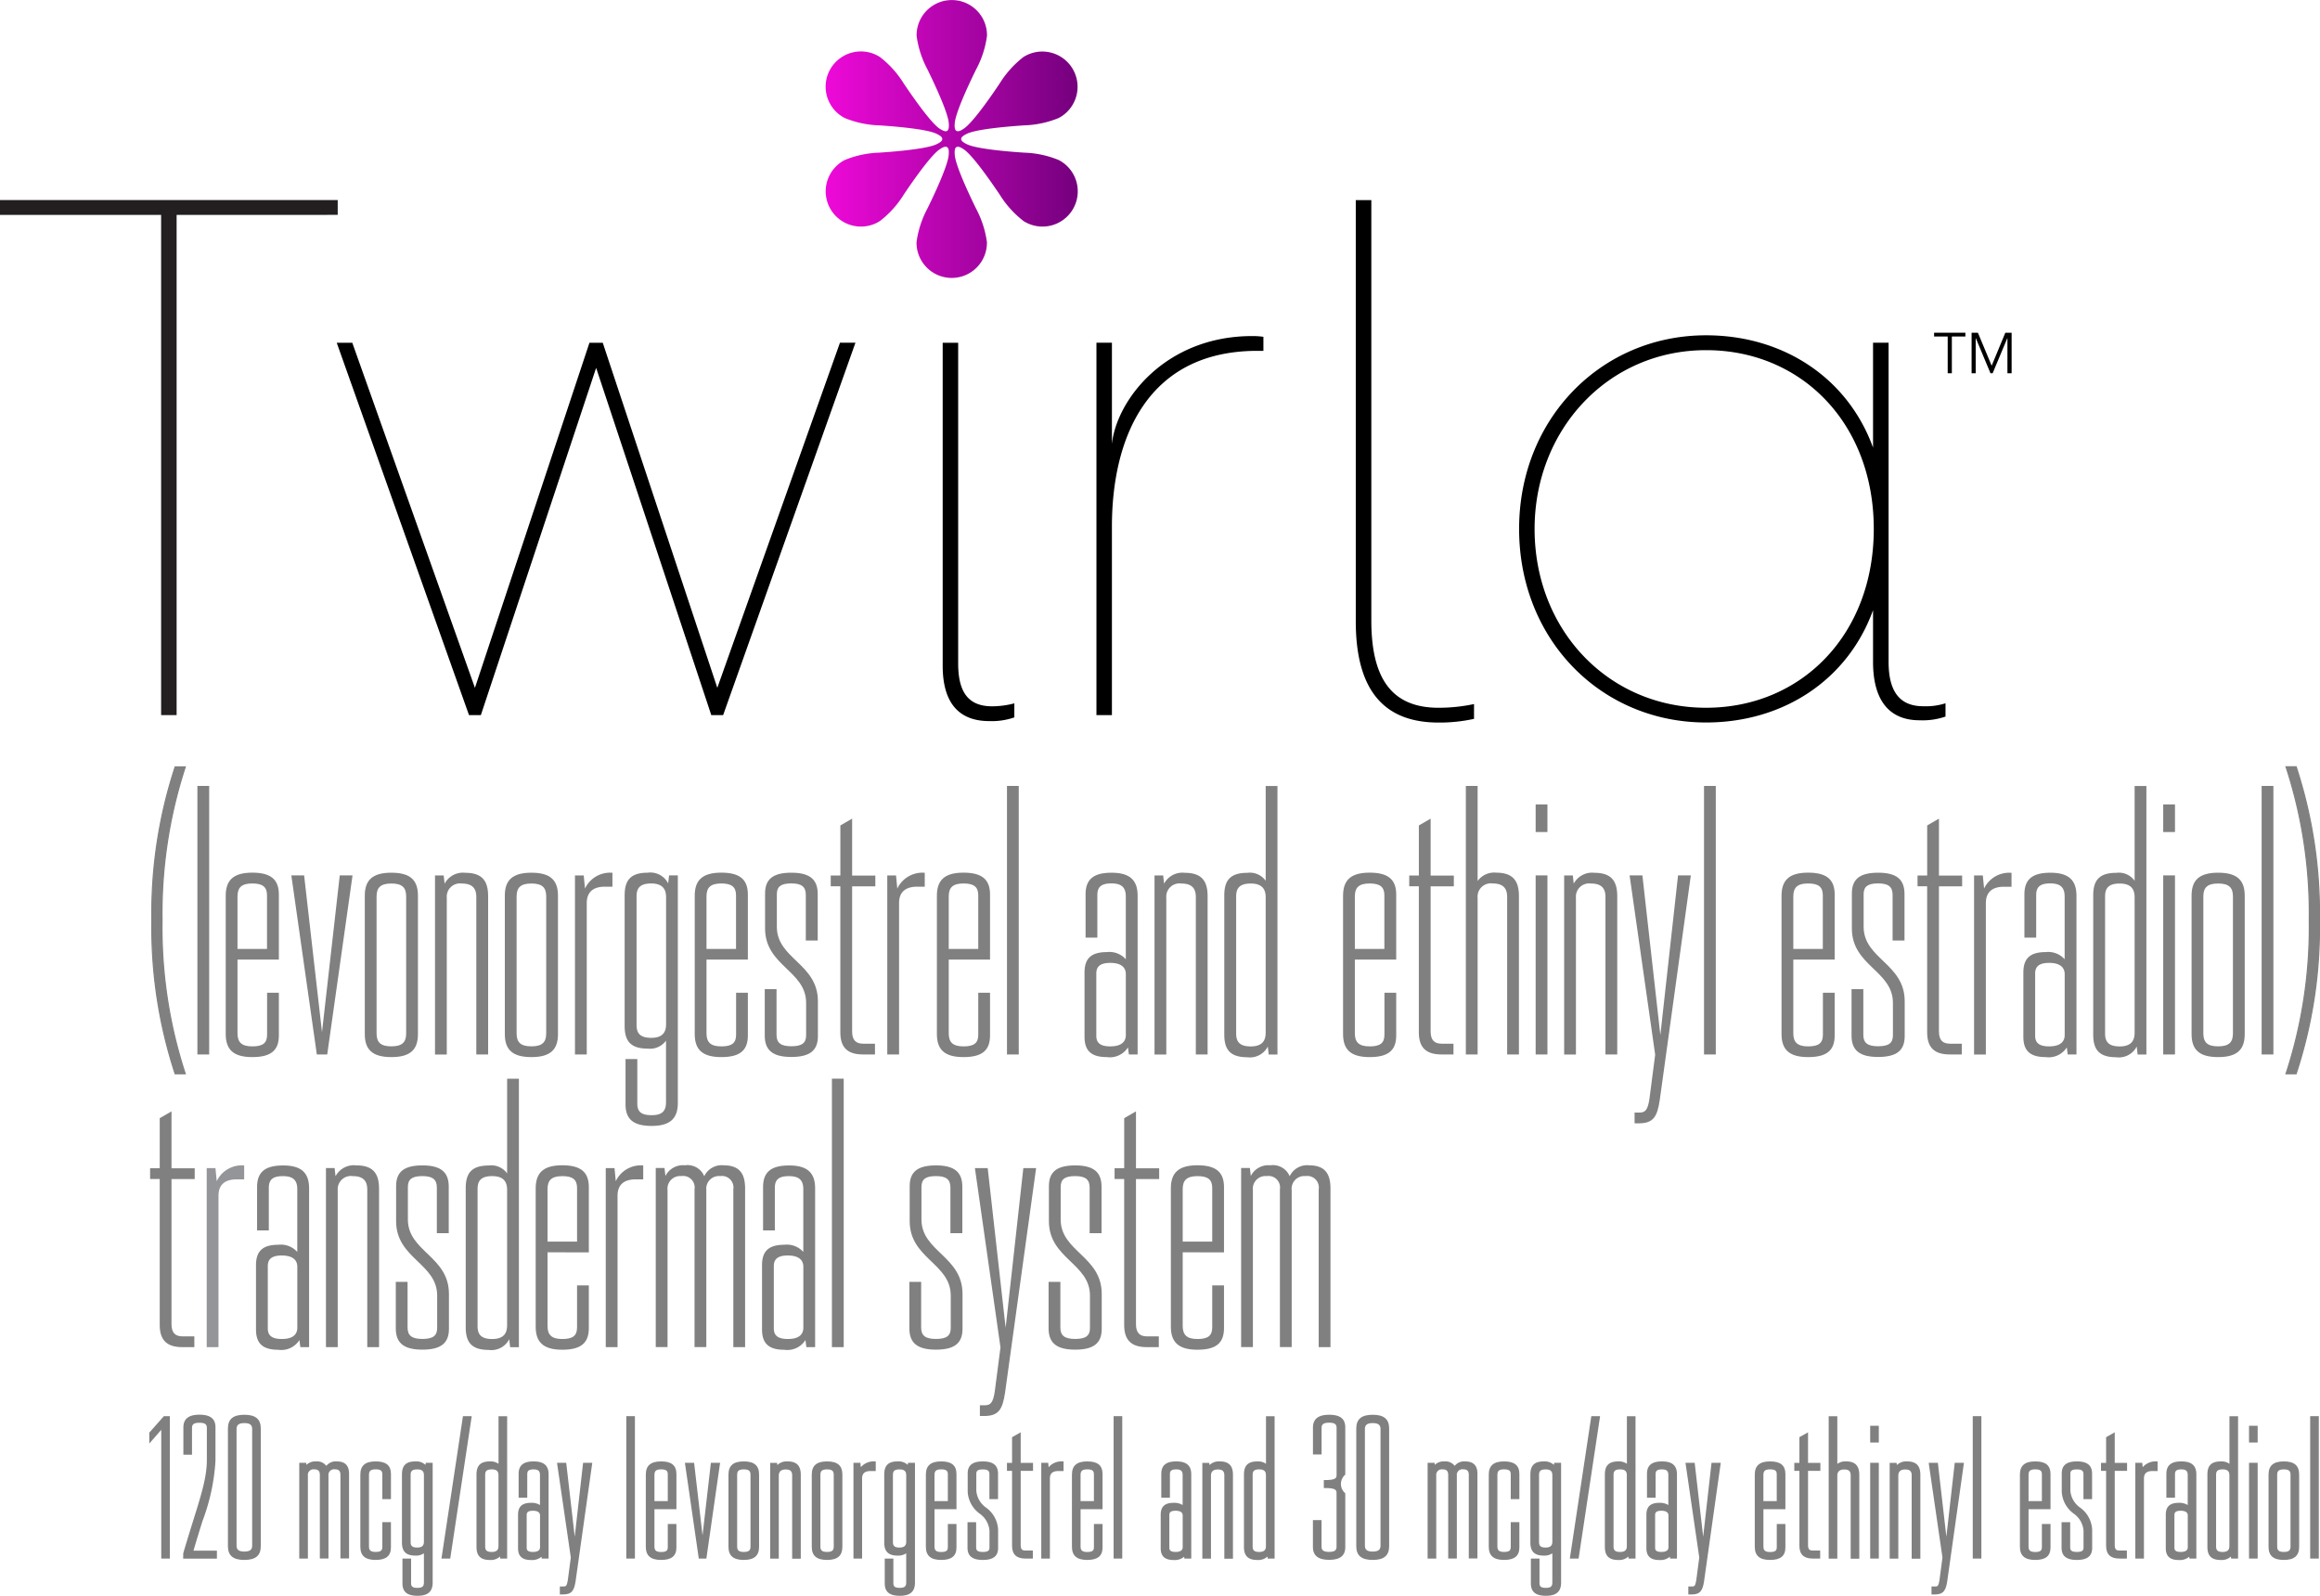 <svg xmlns="http://www.w3.org/2000/svg" xmlns:xlink="http://www.w3.org/1999/xlink" width="250.055" height="172.019" viewBox="0 0 250.055 172.019">
  <defs>
    <linearGradient id="linear-gradient" x1="0.004" y1="0.5" x2="1.003" y2="0.5" gradientUnits="objectBoundingBox">
      <stop offset="0" stop-color="#ee09d8"/>
      <stop offset="0.99" stop-color="#75007e"/>
    </linearGradient>
  </defs>
  <g id="Group_3157" data-name="Group 3157" transform="translate(-917 -305.511)">
    <g id="Group_1603" data-name="Group 1603" transform="translate(933.307 388.12)">
      <path id="Path_15269" data-name="Path 15269" d="M24.13,138.428a50.551,50.551,0,0,1,2.5-16.538H27.72a50.551,50.551,0,0,0-2.5,16.538,50.435,50.435,0,0,0,2.5,16.538H26.634A50.376,50.376,0,0,1,24.13,138.428Z" transform="translate(-24.062 -121.836)" fill="gray"/>
      <path id="Path_15270" data-name="Path 15270" d="M27.776,155.009H26.555l-.014-.041a50.636,50.636,0,0,1-2.511-16.559,50.628,50.628,0,0,1,2.511-16.559l.014-.041h1.222l-.027.088a50.749,50.749,0,0,0-2.5,16.518,50.575,50.575,0,0,0,2.5,16.518Zm-1.127-.129h.95A50.79,50.79,0,0,1,25.123,138.4,50.965,50.965,0,0,1,27.6,121.925h-.95A50.683,50.683,0,0,0,24.159,138.4,50.537,50.537,0,0,0,26.65,154.88Z" transform="translate(-24.03 -121.81)" fill="gray"/>
    </g>
    <path id="Path_15271" data-name="Path 15271" d="M32.619,124.92v28.944H31.35V124.92Z" transform="translate(906.926 265.311)" fill="gray"/>
    <path id="Path_15272" data-name="Path 15272" d="M37.119,148.075V156c0,.937.4,1.418,1.595,1.418,1.127,0,1.595-.346,1.595-1.255v-4.526h1.269v4.608c0,1.615-.862,2.328-2.864,2.328-2.07,0-2.864-.835-2.864-2.491v-14.9c0-1.649.794-2.491,2.864-2.491,2,0,2.864.74,2.864,2.355v7.017H37.119Zm0-6.807v5.646H40.3V141.14c0-.909-.461-1.283-1.595-1.283C37.513,139.857,37.119,140.332,37.119,141.269Z" transform="translate(905.479 260.886)" fill="gray"/>
    <path id="Path_15273" data-name="Path 15273" d="M52.866,139.13l-2.728,19.3h-1.12l-2.748-19.3h1.378l1.927,16.9,1.914-16.9Z" transform="translate(902.131 260.744)" fill="gray"/>
    <path id="Path_15274" data-name="Path 15274" d="M63.668,141.177V156.1c0,1.649-.794,2.477-2.864,2.477s-2.864-.828-2.864-2.477V141.177c0-1.649.794-2.477,2.864-2.477S63.668,139.528,63.668,141.177Zm-1.269.088c0-.937-.4-1.4-1.595-1.4s-1.595.468-1.595,1.4v14.753c0,.937.4,1.4,1.595,1.4s1.595-.468,1.595-1.4Z" transform="translate(898.379 260.882)" fill="gray"/>
    <path id="Path_15275" data-name="Path 15275" d="M69.08,139h.943l.1.889a2.226,2.226,0,0,1,2.239-1.174c1.812,0,2.45.882,2.45,2.518V158.3H73.539V141.323c0-.875-.373-1.452-1.554-1.452a1.428,1.428,0,0,0-1.629,1.534v16.9H69.087V139Z" transform="translate(894.799 260.879)" fill="gray"/>
    <path id="Path_15276" data-name="Path 15276" d="M85.908,141.177V156.1c0,1.649-.794,2.477-2.864,2.477s-2.864-.828-2.864-2.477V141.177c0-1.649.794-2.477,2.864-2.477S85.908,139.528,85.908,141.177Zm-1.269.088c0-.937-.4-1.4-1.595-1.4s-1.595.468-1.595,1.4v14.753c0,.937.4,1.4,1.595,1.4s1.595-.468,1.595-1.4Z" transform="translate(891.232 260.882)" fill="gray"/>
    <path id="Path_15277" data-name="Path 15277" d="M95.358,138.71v1.5h-.814c-1.344,0-1.954.658-1.954,1.764V158.3H91.32V139h.943l.136,1.412A2.99,2.99,0,0,1,95.358,138.71Z" transform="translate(887.652 260.879)" fill="gray"/>
    <path id="Path_15278" data-name="Path 15278" d="M99.305,163.674v-4.886h1.269v4.8c0,.909.461,1.249,1.547,1.249,1.154,0,1.547-.468,1.547-1.412V156.8a2.132,2.132,0,0,1-1.982.862c-1.948,0-2.477-.937-2.477-2.457V141.157c0-1.52.523-2.457,2.477-2.457a2.146,2.146,0,0,1,2.212,1.154l.1-.862h.943v24.519c0,1.649-.794,2.484-2.823,2.484C100.174,165.994,99.305,165.289,99.305,163.674Zm4.37-8.639V141.34c0-.8-.319-1.479-1.608-1.479-1.31,0-1.574.611-1.574,1.4V155.1c0,.787.265,1.4,1.574,1.4C103.356,156.507,103.675,155.829,103.675,155.035Z" transform="translate(885.117 260.882)" fill="gray"/>
    <path id="Path_15279" data-name="Path 15279" d="M111.609,148.075V156c0,.937.4,1.418,1.595,1.418,1.127,0,1.595-.346,1.595-1.255v-4.526h1.269v4.608c0,1.615-.862,2.328-2.864,2.328-2.07,0-2.864-.835-2.864-2.491v-14.9c0-1.649.794-2.491,2.864-2.491,2,0,2.864.74,2.864,2.355v7.017h-4.459Zm0-6.807v5.646h3.183V141.14c0-.909-.461-1.283-1.595-1.283C112,139.857,111.609,140.332,111.609,141.269Z" transform="translate(881.539 260.886)" fill="gray"/>
    <path id="Path_15280" data-name="Path 15280" d="M125.885,146.009v-4.927c0-.869-.461-1.228-1.561-1.228s-1.561.326-1.561,1.174v3.5c0,3.468,4.425,3.963,4.425,8.028v3.76c0,1.547-.862,2.246-2.864,2.246s-2.864-.719-2.864-2.294v-5.015h1.269v4.927c0,.869.468,1.228,1.595,1.228s1.595-.339,1.595-1.174v-3.5c0-3.475-4.425-3.977-4.425-8.028v-3.76c0-1.561.862-2.246,2.837-2.246s2.837.719,2.837,2.294v5.015Z" transform="translate(877.967 260.882)" fill="gray"/>
    <path id="Path_15281" data-name="Path 15281" d="M134.247,153.041c0,.95.4,1.33,1.2,1.33h1.262v1.16h-1.283c-1.676,0-2.45-.74-2.45-2.4V137.405H131.94v-1.16h1.038v-5.4l1.269-.733v6.135h2.5v1.16h-2.5Z" transform="translate(874.598 263.643)" fill="gray"/>
    <path id="Path_15282" data-name="Path 15282" d="M144.958,138.71v1.5h-.814c-1.344,0-1.954.658-1.954,1.764V158.3H140.92V139h.943l.136,1.412A3,3,0,0,1,144.958,138.71Z" transform="translate(871.713 260.879)" fill="gray"/>
    <path id="Path_15283" data-name="Path 15283" d="M150.076,148.075V156c0,.937.4,1.418,1.588,1.418,1.127,0,1.595-.346,1.595-1.255v-4.526h1.269v4.608c0,1.615-.862,2.328-2.864,2.328-2.07,0-2.864-.835-2.864-2.491v-14.9c0-1.649.794-2.491,2.864-2.491,2,0,2.864.74,2.864,2.355v7.017h-4.452Zm0-6.807v5.646h3.183V141.14c0-.909-.461-1.283-1.595-1.283C150.469,139.857,150.076,140.332,150.076,141.269Z" transform="translate(869.18 260.886)" fill="gray"/>
    <path id="Path_15284" data-name="Path 15284" d="M161.2,124.92v28.944H159.93V124.92Z" transform="translate(865.604 265.311)" fill="gray"/>
    <path id="Path_15285" data-name="Path 15285" d="M177.971,141.191v17.1h-.943l-.1-.76a2.31,2.31,0,0,1-2.28,1.045c-1.826,0-2.4-.821-2.4-2.212V149.47c0-1.391.577-2.212,2.4-2.212a2.37,2.37,0,0,1,2.049.774v-6.759c0-.937-.4-1.418-1.547-1.418-1.059,0-1.52.346-1.52,1.255V145.7h-1.269v-4.669c0-1.615.862-2.328,2.789-2.328C177.177,138.7,177.971,139.542,177.971,141.191ZM176.7,156.2v-6.556c0-.672-.421-1.222-1.683-1.222-1.2,0-1.5.5-1.5,1.154v6.691c0,.665.3,1.154,1.5,1.154C176.274,157.423,176.7,156.874,176.7,156.2Z" transform="translate(861.645 260.882)" fill="gray"/>
    <path id="Path_15286" data-name="Path 15286" d="M183.35,139h.943l.1.889a2.226,2.226,0,0,1,2.239-1.174c1.812,0,2.45.882,2.45,2.518V158.3h-1.269V141.323c0-.875-.373-1.452-1.554-1.452a1.428,1.428,0,0,0-1.629,1.534v16.9h-1.269V139Z" transform="translate(858.076 260.879)" fill="gray"/>
    <path id="Path_15287" data-name="Path 15287" d="M198.909,135.143V124.93h1.269v28.944h-.943l-.1-.862a2.155,2.155,0,0,1-2.212,1.154c-1.948,0-2.477-.937-2.477-2.457V136.745c0-1.52.523-2.457,2.477-2.457A2.1,2.1,0,0,1,198.909,135.143ZM197.3,153c1.289,0,1.608-.679,1.608-1.479v-14.6c0-.8-.319-1.479-1.608-1.479-1.31,0-1.574.611-1.574,1.4v14.76C195.726,152.381,195.99,153,197.3,153Z" transform="translate(854.51 265.308)" fill="gray"/>
    <path id="Path_15288" data-name="Path 15288" d="M214.579,148.075V156c0,.937.4,1.418,1.595,1.418,1.127,0,1.595-.346,1.595-1.255v-4.526h1.269v4.608c0,1.615-.862,2.328-2.864,2.328-2.07,0-2.864-.835-2.864-2.491v-14.9c0-1.649.794-2.491,2.864-2.491,2,0,2.864.74,2.864,2.355v7.017h-4.459Zm0-6.807v5.646h3.183V141.14c0-.909-.461-1.283-1.595-1.283C214.973,139.857,214.579,140.332,214.579,141.269Z" transform="translate(848.449 260.886)" fill="gray"/>
    <path id="Path_15289" data-name="Path 15289" d="M226.127,153.041c0,.95.4,1.33,1.2,1.33h1.262v1.16h-1.283c-1.676,0-2.45-.74-2.45-2.4V137.405H223.82v-1.16h1.038v-5.4l1.269-.733v6.135h2.5v1.16h-2.5Z" transform="translate(845.07 263.643)" fill="gray"/>
    <path id="Path_15290" data-name="Path 15290" d="M238.531,136.789v17.074h-1.269V136.884c0-.875-.373-1.452-1.554-1.452a1.428,1.428,0,0,0-1.629,1.534v16.9H232.81V124.92h1.269v10.247a2.2,2.2,0,0,1,2.009-.9C237.893,134.271,238.531,135.154,238.531,136.789Z" transform="translate(842.182 265.311)" fill="gray"/>
    <path id="Path_15291" data-name="Path 15291" d="M243.9,127.86h1.269v2.972H243.9Zm0,7.648h1.269v19.3H243.9Z" transform="translate(838.617 264.366)" fill="gray"/>
    <path id="Path_15292" data-name="Path 15292" d="M248.41,139h.943l.1.889a2.226,2.226,0,0,1,2.239-1.174c1.812,0,2.45.882,2.45,2.518V158.3h-1.269V141.323c0-.875-.373-1.452-1.554-1.452a1.428,1.428,0,0,0-1.629,1.534v16.9h-1.269V139Z" transform="translate(837.168 260.879)" fill="gray"/>
    <path id="Path_15293" data-name="Path 15293" d="M259.356,164.694h.55c.618,0,.875-.312,1.052-1.473l.618-4.764L258.82,139.13H260.2l1.934,17.21,1.907-17.21h1.378l-3.346,24.193c-.278,1.873-.719,2.531-2.287,2.531h-.428Z" transform="translate(833.822 260.744)" fill="gray"/>
    <path id="Path_15294" data-name="Path 15294" d="M271.909,124.92v28.944H270.64V124.92Z" transform="translate(830.023 265.311)" fill="gray"/>
    <path id="Path_15295" data-name="Path 15295" d="M284.219,148.075V156c0,.937.4,1.418,1.595,1.418,1.127,0,1.595-.346,1.595-1.255v-4.526h1.269v4.608c0,1.615-.862,2.328-2.864,2.328-2.07,0-2.864-.835-2.864-2.491v-14.9c0-1.649.794-2.491,2.864-2.491,2,0,2.864.74,2.864,2.355v7.017h-4.459Zm0-6.807v5.646H287.4V141.14c0-.909-.461-1.283-1.595-1.283C284.613,139.857,284.219,140.332,284.219,141.269Z" transform="translate(826.068 260.886)" fill="gray"/>
    <path id="Path_15296" data-name="Path 15296" d="M298.495,146.009v-4.927c0-.869-.461-1.228-1.561-1.228s-1.561.326-1.561,1.174v3.5c0,3.468,4.425,3.963,4.425,8.028v3.76c0,1.547-.862,2.246-2.864,2.246s-2.864-.719-2.864-2.294v-5.015h1.269v4.927c0,.869.461,1.228,1.595,1.228s1.595-.339,1.595-1.174v-3.5c0-3.475-4.425-3.977-4.425-8.028v-3.76c0-1.561.862-2.246,2.837-2.246s2.837.719,2.837,2.294v5.015Z" transform="translate(822.494 260.882)" fill="gray"/>
    <path id="Path_15297" data-name="Path 15297" d="M306.857,153.041c0,.95.4,1.33,1.2,1.33h1.262v1.16h-1.283c-1.676,0-2.45-.74-2.45-2.4V137.405H304.55v-1.16h1.038v-5.4l1.269-.733v6.135h2.5v1.16h-2.5Z" transform="translate(819.127 263.643)" fill="gray"/>
    <path id="Path_15298" data-name="Path 15298" d="M314.609,140.41a3,3,0,0,1,2.959-1.69v1.5h-.814c-1.344,0-1.954.658-1.954,1.764v16.321H313.53v-19.3h.943l.136,1.4Z" transform="translate(816.24 260.876)" fill="gray"/>
    <path id="Path_15299" data-name="Path 15299" d="M327.081,141.191v17.1h-.943l-.1-.76a2.31,2.31,0,0,1-2.28,1.045c-1.826,0-2.4-.821-2.4-2.212V149.47c0-1.391.577-2.212,2.4-2.212a2.37,2.37,0,0,1,2.049.774v-6.759c0-.937-.4-1.418-1.547-1.418-1.059,0-1.52.346-1.52,1.255V145.7h-1.269v-4.669c0-1.615.862-2.328,2.789-2.328C326.287,138.7,327.081,139.542,327.081,141.191ZM325.812,156.2v-6.556c0-.672-.421-1.222-1.683-1.222-1.2,0-1.5.5-1.5,1.154v6.691c0,.665.3,1.154,1.5,1.154C325.391,157.423,325.812,156.874,325.812,156.2Z" transform="translate(813.725 260.882)" fill="gray"/>
    <path id="Path_15300" data-name="Path 15300" d="M336.919,135.143V124.93h1.269v28.944h-.943l-.1-.862a2.155,2.155,0,0,1-2.212,1.154c-1.948,0-2.477-.937-2.477-2.457V136.745c0-1.52.523-2.457,2.477-2.457A2.1,2.1,0,0,1,336.919,135.143ZM335.31,153c1.289,0,1.608-.679,1.608-1.479v-14.6c0-.8-.319-1.479-1.608-1.479-1.31,0-1.574.611-1.574,1.4v14.76C333.736,152.381,334,153,335.31,153Z" transform="translate(810.156 265.308)" fill="gray"/>
    <path id="Path_15301" data-name="Path 15301" d="M343.57,127.86h1.269v2.972H343.57Zm0,7.648h1.269v19.3H343.57Z" transform="translate(806.586 264.366)" fill="gray"/>
    <path id="Path_15302" data-name="Path 15302" d="M353.8,141.177V156.1c0,1.649-.794,2.477-2.864,2.477s-2.864-.828-2.864-2.477V141.177c0-1.649.794-2.477,2.864-2.477S353.8,139.528,353.8,141.177Zm-1.269.088c0-.937-.4-1.4-1.595-1.4s-1.595.468-1.595,1.4v14.753c0,.937.4,1.4,1.595,1.4s1.595-.468,1.595-1.4Z" transform="translate(805.141 260.882)" fill="gray"/>
    <path id="Path_15303" data-name="Path 15303" d="M360.469,124.92v28.944H359.2V124.92Z" transform="translate(801.564 265.311)" fill="gray"/>
    <g id="Group_1604" data-name="Group 1604" transform="translate(1163.309 388.106)">
      <path id="Path_15304" data-name="Path 15304" d="M363.08,154.966a50.434,50.434,0,0,0,2.5-16.538,50.551,50.551,0,0,0-2.5-16.538h1.086a50.552,50.552,0,0,1,2.5,16.538,50.435,50.435,0,0,1-2.5,16.538Z" transform="translate(-362.992 -121.822)" fill="gray"/>
      <path id="Path_15305" data-name="Path 15305" d="M364.172,155H362.95l.027-.088a50.575,50.575,0,0,0,2.5-16.518,50.749,50.749,0,0,0-2.5-16.518l-.027-.088h1.222l.014.041a50.809,50.809,0,0,1,2.511,16.559,50.456,50.456,0,0,1-2.511,16.559Zm-1.045-.129h.95a50.509,50.509,0,0,0,2.491-16.477,50.529,50.529,0,0,0-2.491-16.477h-.95A50.936,50.936,0,0,1,365.6,138.4,50.4,50.4,0,0,1,363.126,154.873Z" transform="translate(-362.95 -121.79)" fill="gray"/>
    </g>
    <path id="Path_15306" data-name="Path 15306" d="M26.147,199.531c0,.95.4,1.33,1.2,1.33h1.262v1.16H27.328c-1.676,0-2.45-.74-2.45-2.4V183.9H23.84v-1.16h1.038v-5.4l1.269-.733v6.135h2.5v1.16h-2.5Z" transform="translate(909.338 248.702)" fill="gray"/>
    <path id="Path_15307" data-name="Path 15307" d="M36.868,185.2v1.5h-.814c-1.344,0-1.954.658-1.954,1.764v16.321H32.83v-19.3h.943l.136,1.412A2.99,2.99,0,0,1,36.868,185.2Z" transform="translate(906.449 245.938)" fill="#939598"/>
    <path id="Path_15308" data-name="Path 15308" d="M46.381,187.684v17.1h-.943l-.1-.76a2.31,2.31,0,0,1-2.28,1.045c-1.826,0-2.4-.821-2.4-2.212v-6.895c0-1.391.577-2.212,2.4-2.212a2.37,2.37,0,0,1,2.049.774v-6.759c0-.937-.4-1.412-1.547-1.412-1.059,0-1.52.346-1.52,1.255V192.2H40.775v-4.669c0-1.615.862-2.328,2.789-2.328C45.587,185.193,46.381,186.028,46.381,187.684Zm-1.269,15v-6.556c0-.672-.421-1.222-1.683-1.222-1.2,0-1.5.5-1.5,1.154v6.691c0,.665.3,1.154,1.5,1.154C44.684,203.917,45.112,203.367,45.112,202.688Z" transform="translate(903.934 245.938)" fill="gray"/>
    <path id="Path_15309" data-name="Path 15309" d="M51.76,185.475H52.7l.1.889a2.226,2.226,0,0,1,2.239-1.174c1.812,0,2.45.882,2.45,2.518v17.074H56.219V187.8c0-.875-.373-1.452-1.554-1.452a1.428,1.428,0,0,0-1.629,1.534v16.9H51.767V185.475Z" transform="translate(900.365 245.941)" fill="gray"/>
    <path id="Path_15310" data-name="Path 15310" d="M67.285,192.5v-4.927c0-.869-.461-1.228-1.561-1.228s-1.561.326-1.561,1.174v3.5c0,3.468,4.425,3.963,4.425,8.028v3.76c0,1.547-.862,2.246-2.864,2.246s-2.864-.719-2.864-2.294v-5.015h1.269v4.927c0,.869.468,1.228,1.595,1.228s1.595-.339,1.595-1.174v-3.5c0-3.475-4.425-3.977-4.425-8.028v-3.76c0-1.561.862-2.246,2.837-2.246s2.837.719,2.837,2.294V192.5Z" transform="translate(896.799 245.941)" fill="gray"/>
    <path id="Path_15311" data-name="Path 15311" d="M78.429,181.633V171.42H79.7v28.944h-.943l-.1-.862a2.155,2.155,0,0,1-2.212,1.154c-1.948,0-2.477-.937-2.477-2.457V183.235c0-1.52.523-2.457,2.477-2.457A2.088,2.088,0,0,1,78.429,181.633ZM76.82,199.481c1.289,0,1.608-.679,1.608-1.479V183.4c0-.8-.319-1.479-1.608-1.479-1.31,0-1.574.611-1.574,1.4v14.76C75.246,198.871,75.51,199.481,76.82,199.481Z" transform="translate(893.229 250.367)" fill="gray"/>
    <path id="Path_15312" data-name="Path 15312" d="M86.356,194.555v7.926c0,.937.4,1.418,1.588,1.418,1.127,0,1.595-.346,1.595-1.255v-4.526h1.269v4.608c0,1.615-.862,2.328-2.864,2.328-2.07,0-2.864-.835-2.864-2.491v-14.9c0-1.649.794-2.491,2.864-2.491,2,0,2.864.74,2.864,2.355v7.031Zm0-6.8V193.4h3.183v-5.775c0-.909-.461-1.283-1.595-1.283C86.749,186.344,86.356,186.819,86.356,187.756Z" transform="translate(889.658 245.948)" fill="gray"/>
    <path id="Path_15313" data-name="Path 15313" d="M100.248,185.2v1.5h-.814c-1.344,0-1.954.658-1.954,1.764v16.321H96.21v-19.3h.943l.136,1.412A2.99,2.99,0,0,1,100.248,185.2Z" transform="translate(886.08 245.938)" fill="gray"/>
    <path id="Path_15314" data-name="Path 15314" d="M113.78,187.684v17.095h-1.269V187.772a1.245,1.245,0,0,0-1.418-1.432,1.366,1.366,0,0,0-1.493,1.513v16.918H108.33v-17a1.245,1.245,0,0,0-1.418-1.432,1.366,1.366,0,0,0-1.493,1.513v16.918H104.15v-19.3h.943l.1.862a2.106,2.106,0,0,1,2.1-1.154,1.936,1.936,0,0,1,2.083,1.181,2.072,2.072,0,0,1,2.1-1.181C113.142,185.187,113.78,186.028,113.78,187.684Z" transform="translate(883.529 245.945)" fill="gray"/>
    <path id="Path_15315" data-name="Path 15315" d="M126.751,187.684v17.1h-.943l-.1-.76a2.31,2.31,0,0,1-2.28,1.045c-1.826,0-2.4-.821-2.4-2.212v-6.895c0-1.391.577-2.212,2.4-2.212a2.37,2.37,0,0,1,2.049.774v-6.759c0-.937-.4-1.412-1.547-1.412-1.059,0-1.52.346-1.52,1.255V192.2h-1.269v-4.669c0-1.615.862-2.328,2.789-2.328C125.957,185.193,126.751,186.028,126.751,187.684Zm-1.269,15v-6.556c0-.672-.421-1.222-1.683-1.222-1.2,0-1.5.5-1.5,1.154v6.691c0,.665.3,1.154,1.5,1.154C125.061,203.917,125.482,203.367,125.482,202.688Z" transform="translate(878.105 245.938)" fill="gray"/>
    <path id="Path_15316" data-name="Path 15316" d="M133.4,171.41v28.944H132.13V171.41Z" transform="translate(874.537 250.37)" fill="gray"/>
    <path id="Path_15317" data-name="Path 15317" d="M148.855,192.5v-4.927c0-.869-.461-1.228-1.561-1.228s-1.561.326-1.561,1.174v3.5c0,3.468,4.425,3.963,4.425,8.028v3.76c0,1.547-.862,2.246-2.864,2.246s-2.864-.719-2.864-2.294v-5.015H145.7v4.927c0,.869.461,1.228,1.595,1.228s1.595-.339,1.595-1.174v-3.5c0-3.475-4.425-3.977-4.425-8.028v-3.76c0-1.561.862-2.246,2.837-2.246s2.837.719,2.837,2.294V192.5Z" transform="translate(870.584 245.941)" fill="gray"/>
    <path id="Path_15318" data-name="Path 15318" d="M155.376,211.184h.55c.618,0,.875-.312,1.052-1.473l.618-4.764L154.84,185.62h1.378l1.934,17.21,1.907-17.21h1.378l-3.346,24.193c-.278,1.873-.719,2.531-2.287,2.531h-.428v-1.16Z" transform="translate(867.238 245.804)" fill="gray"/>
    <path id="Path_15319" data-name="Path 15319" d="M170.965,192.5v-4.927c0-.869-.461-1.228-1.561-1.228s-1.561.326-1.561,1.174v3.5c0,3.468,4.425,3.963,4.425,8.028v3.76c0,1.547-.862,2.246-2.864,2.246s-2.864-.719-2.864-2.294v-5.015h1.269v4.927c0,.869.461,1.228,1.595,1.228S171,203.56,171,202.726v-3.5c0-3.475-4.425-3.977-4.425-8.028v-3.76c0-1.561.862-2.246,2.837-2.246s2.837.719,2.837,2.294V192.5Z" transform="translate(863.479 245.941)" fill="gray"/>
    <path id="Path_15320" data-name="Path 15320" d="M179.327,199.531c0,.95.4,1.33,1.2,1.33h1.262v1.16h-1.283c-1.676,0-2.45-.74-2.45-2.4V183.9H177.02v-1.16h1.038v-5.4l1.269-.733v6.135h2.5v1.16h-2.5Z" transform="translate(860.111 248.702)" fill="gray"/>
    <path id="Path_15321" data-name="Path 15321" d="M187.236,194.555v7.926c0,.937.4,1.418,1.588,1.418,1.127,0,1.595-.346,1.595-1.255v-4.526h1.269v4.608c0,1.615-.862,2.328-2.864,2.328-2.07,0-2.864-.835-2.864-2.491v-14.9c0-1.649.794-2.491,2.864-2.491,2,0,2.864.74,2.864,2.355v7.031Zm0-6.8V193.4h3.183v-5.775c0-.909-.461-1.283-1.595-1.283C187.636,186.344,187.236,186.819,187.236,187.756Z" transform="translate(857.238 245.948)" fill="gray"/>
    <path id="Path_15322" data-name="Path 15322" d="M206.75,187.684v17.095h-1.269V187.772a1.245,1.245,0,0,0-1.418-1.432,1.366,1.366,0,0,0-1.493,1.513v16.918H201.3v-17a1.245,1.245,0,0,0-1.418-1.432,1.366,1.366,0,0,0-1.493,1.513v16.918H197.12v-19.3h.943l.1.862a2.106,2.106,0,0,1,2.1-1.154,1.951,1.951,0,0,1,2.09,1.181,2.072,2.072,0,0,1,2.1-1.181C206.112,185.187,206.75,186.028,206.75,187.684Z" transform="translate(853.652 245.945)" fill="gray"/>
    <path id="Path_15323" data-name="Path 15323" d="M17.366,33.455H0V31.86H36.4v1.595H19.036V87.379H17.366Z" transform="translate(917 295.218)" fill="#231f20"/>
    <path id="Path_15324" data-name="Path 15324" d="M53.48,54.52h1.676l13.22,37.2L80.72,54.52h1.432L94.5,91.716l13.22-37.2h1.669L95.127,94.661H93.852L81.44,57.228,69.014,94.661H67.738Z" transform="translate(899.813 287.936)"/>
    <path id="Path_15325" data-name="Path 15325" d="M149.72,54.52h1.669V89.089c0,3.027,1.038,4.621,3.665,4.621a9.465,9.465,0,0,0,2.389-.319v1.513a7.416,7.416,0,0,1-2.708.4c-2.945,0-5.015-1.595-5.015-5.972Z" transform="translate(868.885 287.936)"/>
    <path id="Path_15326" data-name="Path 15326" d="M174.14,54.179h1.669V65.092c.475-4.621,5.653-11.632,15.133-11.632a8.287,8.287,0,0,1,1.194.081v1.513h-.794c-11.788.081-15.534,9.48-15.534,18.954V94.32H174.14Z" transform="translate(861.037 288.276)"/>
    <path id="Path_15327" data-name="Path 15327" d="M215.33,31.87h1.676V77.189c0,6.291,2.233,9.4,7.248,9.4a18.246,18.246,0,0,0,3.821-.4v1.595a17.139,17.139,0,0,1-3.821.4c-5.5,0-8.924-3.027-8.924-10.912V31.87Z" transform="translate(847.799 295.214)"/>
    <path id="Path_15328" data-name="Path 15328" d="M261.418,53.34c8.361,0,15.29,4.621,18,12.107V54.141h1.676V88.547c0,3.19,1.194,4.778,3.746,4.778a6.971,6.971,0,0,0,2.389-.319v1.432a7.6,7.6,0,0,1-2.789.4c-3.346,0-5.022-2.233-5.022-6.291V82.969c-2.708,7.485-9.637,12.107-18,12.107-11.313,0-20.148-8.924-20.148-20.868C241.27,62.345,250.113,53.34,261.418,53.34Zm0,40.148c10.274,0,18.079-7.886,18.079-19.273s-7.8-19.273-18.079-19.273c-10.593,0-18.479,8.605-18.479,19.273C242.939,85.12,250.907,93.488,261.418,93.488Z" transform="translate(839.463 288.314)"/>
    <g id="Group_1605" data-name="Group 1605" transform="translate(1125.461 341.376)">
      <path id="Path_15329" data-name="Path 15329" d="M309.087,57.3h-.441V53.337H307.18V52.93h3.373v.407h-1.459V57.3Z" transform="translate(-307.18 -52.93)"/>
      <path id="Path_15330" data-name="Path 15330" d="M315.3,56.486l1.473-3.556h.679V57.3H317V53.52h-.014l-1.581,3.78h-.231l-1.581-3.78h-.014V57.3h-.441V52.93h.679Z" transform="translate(-309.095 -52.93)"/>
    </g>
    <g id="Group_1606" data-name="Group 1606" transform="translate(933.09 458.006)">
      <path id="Path_15331" data-name="Path 15331" d="M23.71,226.8v1.174L25,226.493v13.878h.93V225.02h-.645Z" transform="translate(-23.71 -224.864)" fill="gray"/>
      <path id="Path_15332" data-name="Path 15332" d="M31.177,236.252a21.939,21.939,0,0,0,1.4-6.508v-3.583c0-.937-.55-1.371-1.73-1.371s-1.731.455-1.731,1.391V229.1h.93v-2.871c0-.346.136-.57.8-.57s.8.224.8.55v3.461c0,1.832-.584,3.705-1.473,6.542-.319,1.025-.685,2.192-1.072,3.522l-.007.57h3.637v-.862H30.206C30.559,238.24,30.885,237.189,31.177,236.252Z" transform="translate(-25.442 -224.79)" fill="gray"/>
      <path id="Path_15333" data-name="Path 15333" d="M37.971,224.8c-1.208,0-1.771.468-1.771,1.479v12.69c0,1.011.563,1.479,1.771,1.479s1.771-.468,1.771-1.479v-12.69C39.742,225.268,39.179,224.8,37.971,224.8Zm-.841,1.561c0-.346.1-.665.841-.665s.842.319.842.665v12.521c0,.346-.1.665-.842.665s-.841-.319-.841-.665Z" transform="translate(-27.724 -224.793)" fill="gray"/>
      <path id="Path_15334" data-name="Path 15334" d="M51.561,232.21a1.285,1.285,0,0,0-1.113.482,1.245,1.245,0,0,0-1.113-.482,1.38,1.38,0,0,0-1.032.373l-.027-.224H47.53v10.322h.93V233.73a.6.6,0,0,1,.665-.665c.448,0,.624.176.624.618v8.992h.93v-8.951a.6.6,0,0,1,.665-.665c.448,0,.624.176.624.618v8.992h.93v-9.039C52.918,232.665,52.491,232.21,51.561,232.21Z" transform="translate(-31.365 -227.175)" fill="gray"/>
      <path id="Path_15335" data-name="Path 15335" d="M58.879,232.21c-1.127,0-1.649.455-1.649,1.425v7.77c0,.97.523,1.425,1.649,1.425s1.649-.434,1.649-1.357v-2.715H59.6v2.667c0,.346-.115.543-.719.543s-.719-.224-.719-.611v-7.682c0-.387.115-.611.719-.611s.719.2.719.543v2.667h.93V233.56C60.528,232.638,60.006,232.21,58.879,232.21Z" transform="translate(-34.482 -227.175)" fill="gray"/>
      <path id="Path_15336" data-name="Path 15336" d="M66.371,232.583a1.444,1.444,0,0,0-1.086-.373c-1,0-1.445.434-1.445,1.412v7.329c0,.977.448,1.412,1.445,1.412a1.491,1.491,0,0,0,.923-.251v3.128c0,.387-.115.6-.692.6s-.692-.183-.692-.523v-2.633h-.93v2.674c0,.916.516,1.337,1.629,1.337s1.629-.455,1.629-1.425V232.359h-.746Zm-.163,1.127v7.139c0,.319-.088.645-.726.645-.59,0-.706-.231-.706-.6v-7.221c0-.373.115-.6.706-.6C66.127,233.065,66.208,233.391,66.208,233.71Z" transform="translate(-36.607 -227.175)" fill="gray"/>
      <path id="Path_15337" data-name="Path 15337" d="M70.137,240.221l-.027.149h.95l2.294-15.2.02-.149h-.943Z" transform="translate(-38.622 -224.864)" fill="gray"/>
      <path id="Path_15338" data-name="Path 15338" d="M78.048,230.154a1.491,1.491,0,0,0-.923-.251c-1,0-1.445.434-1.445,1.412v7.8c0,.977.448,1.412,1.445,1.412a1.434,1.434,0,0,0,1.086-.373l.027.224h.746V225.03h-.93v5.124Zm0,1.249v7.614c0,.319-.088.645-.726.645-.59,0-.706-.231-.706-.6v-7.7c0-.373.115-.6.706-.6C77.96,230.758,78.048,231.083,78.048,231.4Z" transform="translate(-40.412 -224.867)" fill="gray"/>
      <path id="Path_15339" data-name="Path 15339" d="M83.953,232.21c-1.1,0-1.615.428-1.615,1.344v2.565h.93V233.6c0-.333.109-.529.679-.529s.692.231.692.611v3.23a1.714,1.714,0,0,0-.964-.238c-.957,0-1.4.407-1.4,1.283v3.6c0,.875.448,1.283,1.4,1.283a1.58,1.58,0,0,0,1.127-.353l.027.2h.74v-9.046C85.582,232.658,85.059,232.21,83.953,232.21Zm.692,5.829v3.42c0,.339-.258.509-.767.509-.618,0-.672-.244-.672-.475v-3.488c0-.231.054-.475.672-.475C84.387,237.53,84.645,237.7,84.645,238.039Z" transform="translate(-42.529 -227.175)" fill="gray"/>
      <path id="Path_15340" data-name="Path 15340" d="M90.377,240.4l-.916-7.967H88.47l1.486,10.207L89.63,245.1c-.1.631-.224.658-.434.658h-.421v.862h.353c.957,0,1.194-.461,1.344-1.432l1.778-12.616.02-.143H91.28Z" transform="translate(-44.522 -227.245)" fill="gray"/>
      <rect id="Rectangle_1567" data-name="Rectangle 1567" width="0.93" height="15.351" transform="translate(51.413 0.156)" fill="gray"/>
      <path id="Path_15341" data-name="Path 15341" d="M104.219,232.21c-1.127,0-1.649.455-1.649,1.425v7.77c0,.97.523,1.425,1.649,1.425s1.649-.428,1.649-1.344v-2.531h-.93v2.491c0,.339-.115.529-.719.529s-.719-.224-.719-.611v-4h2.368v-3.787C105.868,232.638,105.346,232.21,104.219,232.21Zm0,.855h0c.6,0,.719.2.719.543v2.884H103.5v-2.816C103.5,233.289,103.622,233.065,104.219,233.065Z" transform="translate(-49.053 -227.175)" fill="gray"/>
      <path id="Path_15342" data-name="Path 15342" d="M110.68,240.255l-.909-7.825h-.991l1.479,10.207.014.115h.821l1.459-10.179.027-.143h-1Z" transform="translate(-51.049 -227.245)" fill="gray"/>
      <path id="Path_15343" data-name="Path 15343" d="M117.349,232.21c-1.127,0-1.649.455-1.649,1.418v7.784c0,.97.523,1.418,1.649,1.418s1.649-.455,1.649-1.418v-7.784C119,232.658,118.476,232.21,117.349,232.21Zm-.713,1.459c0-.38.115-.6.719-.6s.719.224.719.6v7.7c0,.38-.115.6-.719.6s-.719-.224-.719-.6Z" transform="translate(-53.273 -227.175)" fill="gray"/>
      <path id="Path_15344" data-name="Path 15344" d="M124.193,232.21a1.433,1.433,0,0,0-1.1.394l-.027-.238h-.746v10.322h.93V233.75c0-.448.251-.672.74-.672s.7.183.7.631v8.985h.93v-9.033C125.625,232.665,125.17,232.21,124.193,232.21Z" transform="translate(-55.4 -227.175)" fill="gray"/>
      <path id="Path_15345" data-name="Path 15345" d="M130.579,232.21c-1.127,0-1.649.455-1.649,1.418v7.784c0,.97.523,1.418,1.649,1.418s1.649-.455,1.649-1.418v-7.784C132.228,232.658,131.706,232.21,130.579,232.21Zm-.719,1.459c0-.38.115-.6.719-.6s.719.224.719.6v7.7c0,.38-.115.6-.719.6s-.719-.224-.719-.6Z" transform="translate(-57.525 -227.175)" fill="gray"/>
      <path id="Path_15346" data-name="Path 15346" d="M136.344,232.834l-.048-.475h-.746v10.322h.93v-8.639c0-.536.3-.794.909-.794h.563V232.21h-.129A1.818,1.818,0,0,0,136.344,232.834Z" transform="translate(-59.652 -227.175)" fill="gray"/>
      <path id="Path_15347" data-name="Path 15347" d="M142.971,232.583a1.444,1.444,0,0,0-1.086-.373c-1,0-1.445.434-1.445,1.412v7.329c0,.977.448,1.412,1.445,1.412a1.491,1.491,0,0,0,.923-.251v3.128c0,.387-.115.6-.692.6s-.692-.183-.692-.523v-2.633h-.93v2.674c0,.916.516,1.337,1.629,1.337s1.629-.455,1.629-1.425V232.359h-.746Zm-.163,1.127v7.139c0,.319-.088.645-.726.645-.59,0-.706-.231-.706-.6v-7.221c0-.373.115-.6.706-.6C142.72,233.065,142.808,233.391,142.808,233.71Z" transform="translate(-61.224 -227.175)" fill="gray"/>
      <path id="Path_15348" data-name="Path 15348" d="M148.7,232.21c-1.127,0-1.649.455-1.649,1.425v7.77c0,.97.523,1.425,1.649,1.425s1.649-.428,1.649-1.344v-2.531h-.93v2.491c0,.339-.115.529-.719.529s-.719-.224-.719-.611v-4h2.368v-3.787C150.348,232.638,149.826,232.21,148.7,232.21Zm0,.855h0c.6,0,.719.2.719.543v2.884H147.98v-2.816C147.98,233.289,148.1,233.065,148.7,233.065Z" transform="translate(-63.348 -227.175)" fill="gray"/>
      <path id="Path_15349" data-name="Path 15349" d="M155.676,237.2a2.486,2.486,0,0,1-1.065-1.819v-1.826c0-.305.115-.482.706-.482s.706.2.706.509v2.694h.93v-2.742c0-.9-.523-1.323-1.635-1.323s-1.636.414-1.636,1.3v1.961a3.125,3.125,0,0,0,1.283,2.362,2.487,2.487,0,0,1,1.065,1.826v1.826c0,.305-.115.482-.719.482s-.719-.19-.719-.509v-2.694h-.93v2.742c0,.9.523,1.323,1.649,1.323s1.649-.414,1.649-1.3v-1.961A3.11,3.11,0,0,0,155.676,237.2Z" transform="translate(-65.472 -227.175)" fill="gray"/>
      <path id="Path_15350" data-name="Path 15350" d="M161.409,227.59l-.93.523v2.769h-.55v.862h.55v8.069c0,.93.468,1.384,1.432,1.384h.808v-.862h-.8c-.305,0-.509-.1-.509-.563v-8.028h1.33v-.862h-1.33V227.59Z" transform="translate(-67.487 -225.69)" fill="gray"/>
      <path id="Path_15351" data-name="Path 15351" d="M166.174,232.834l-.048-.475h-.746v10.322h.93v-8.639c0-.536.3-.794.909-.794h.563V232.21h-.129A1.809,1.809,0,0,0,166.174,232.834Z" transform="translate(-69.239 -227.175)" fill="gray"/>
      <path id="Path_15352" data-name="Path 15352" d="M171.9,232.21c-1.127,0-1.649.455-1.649,1.425v7.77c0,.97.523,1.425,1.649,1.425s1.649-.428,1.649-1.344v-2.531h-.93v2.491c0,.339-.115.529-.719.529s-.719-.224-.719-.611v-4h2.368v-3.787C173.548,232.638,173.026,232.21,171.9,232.21Zm0,.855h0c.6,0,.719.2.719.543v2.884H171.18v-2.816C171.18,233.289,171.3,233.065,171.9,233.065Z" transform="translate(-70.804 -227.175)" fill="gray"/>
      <rect id="Rectangle_1568" data-name="Rectangle 1568" width="0.93" height="15.351" transform="translate(103.939 0.156)" fill="gray"/>
      <path id="Path_15353" data-name="Path 15353" d="M186.023,232.21c-1.1,0-1.615.428-1.615,1.344v2.565h.93V233.6c0-.333.109-.529.679-.529s.692.231.692.611v3.23a1.714,1.714,0,0,0-.964-.238c-.957,0-1.4.407-1.4,1.283v3.6c0,.875.448,1.283,1.4,1.283a1.58,1.58,0,0,0,1.127-.353l.027.2h.74v-9.046C187.652,232.658,187.129,232.21,186.023,232.21Zm.692,5.829v3.42c0,.339-.258.509-.767.509-.618,0-.672-.244-.672-.475v-3.488c0-.231.054-.475.672-.475C186.457,237.53,186.715,237.7,186.715,238.039Z" transform="translate(-75.332 -227.175)" fill="gray"/>
      <path id="Path_15354" data-name="Path 15354" d="M192.833,232.21a1.433,1.433,0,0,0-1.1.394l-.027-.238h-.746v10.322h.93V233.75c0-.448.251-.672.74-.672s.7.183.7.631v8.985h.93v-9.033C194.265,232.665,193.81,232.21,192.833,232.21Z" transform="translate(-77.459 -227.175)" fill="gray"/>
      <path id="Path_15355" data-name="Path 15355" d="M199.938,230.154a1.491,1.491,0,0,0-.923-.251c-1,0-1.445.434-1.445,1.412v7.8c0,.977.448,1.412,1.445,1.412a1.434,1.434,0,0,0,1.086-.373l.027.224h.746V225.03h-.93v5.124Zm0,1.249v7.614c0,.319-.088.645-.726.645-.59,0-.706-.231-.706-.6v-7.7c0-.373.115-.6.706-.6C199.85,230.758,199.938,231.083,199.938,231.4Z" transform="translate(-79.583 -224.867)" fill="gray"/>
      <path id="Path_15356" data-name="Path 15356" d="M210.274,224.8c-1.174,0-1.744.455-1.744,1.391v2.891h.93v-2.85c0-.346.136-.577.808-.577s.808.224.808.556v5.09c0,.312-.088.536-1.242.536H209.7v.862h.129c1.154,0,1.242.224,1.242.536v5.789c0,.333-.136.556-.808.556s-.808-.231-.808-.577v-2.85h-.93v2.891c0,.937.57,1.391,1.744,1.391s1.744-.434,1.744-1.371v-5.8a1.311,1.311,0,0,1,0-2.009v-5.1C212.011,225.234,211.462,224.8,210.274,224.8Z" transform="translate(-83.106 -224.793)" fill="gray"/>
      <path id="Path_15357" data-name="Path 15357" d="M217.181,224.8c-1.208,0-1.771.468-1.771,1.479v12.69c0,1.011.563,1.479,1.771,1.479s1.771-.468,1.771-1.479v-12.69C218.952,225.268,218.389,224.8,217.181,224.8Zm-.842,1.561c0-.346.1-.665.842-.665s.842.319.842.665v12.521c0,.346-.1.665-.842.665s-.842-.319-.842-.665Z" transform="translate(-85.317 -224.793)" fill="gray"/>
      <path id="Path_15358" data-name="Path 15358" d="M230.771,232.21a1.285,1.285,0,0,0-1.113.482,1.245,1.245,0,0,0-1.113-.482,1.38,1.38,0,0,0-1.032.373l-.027-.224h-.746v10.322h.93V233.73a.6.6,0,0,1,.665-.665c.448,0,.624.176.624.618v8.992h.93v-8.951a.6.6,0,0,1,.665-.665c.448,0,.624.176.624.618v8.992h.93v-9.039C232.135,232.665,231.7,232.21,230.771,232.21Z" transform="translate(-88.958 -227.175)" fill="gray"/>
      <path id="Path_15359" data-name="Path 15359" d="M238.1,232.21c-1.127,0-1.649.455-1.649,1.425v7.77c0,.97.523,1.425,1.649,1.425s1.649-.434,1.649-1.357v-2.715h-.93v2.667c0,.346-.115.543-.719.543s-.719-.224-.719-.611v-7.682c0-.387.115-.611.719-.611s.719.2.719.543v2.667h.93V233.56C239.748,232.638,239.219,232.21,238.1,232.21Z" transform="translate(-92.078 -227.175)" fill="gray"/>
      <path id="Path_15360" data-name="Path 15360" d="M245.591,232.583a1.444,1.444,0,0,0-1.086-.373c-1,0-1.445.434-1.445,1.412v7.329c0,.977.448,1.412,1.445,1.412a1.491,1.491,0,0,0,.923-.251v3.128c0,.387-.115.6-.692.6s-.692-.183-.692-.523v-2.633h-.93v2.674c0,.916.516,1.337,1.629,1.337s1.629-.455,1.629-1.425V232.359h-.746Zm-.163,1.127v7.139c0,.319-.088.645-.726.645-.59,0-.706-.231-.706-.6v-7.221c0-.373.115-.6.706-.6C245.34,233.065,245.428,233.391,245.428,233.71Z" transform="translate(-94.203 -227.175)" fill="gray"/>
      <path id="Path_15361" data-name="Path 15361" d="M249.35,240.221l-.02.149h.943l2.294-15.2.02-.149h-.943Z" transform="translate(-96.218 -224.864)" fill="gray"/>
      <path id="Path_15362" data-name="Path 15362" d="M257.258,230.154a1.491,1.491,0,0,0-.923-.251c-1,0-1.445.434-1.445,1.412v7.8c0,.977.448,1.412,1.445,1.412a1.434,1.434,0,0,0,1.086-.373l.027.224h.746V225.03h-.93v5.124Zm0,1.249v7.614c0,.319-.088.645-.726.645-.59,0-.706-.231-.706-.6v-7.7c0-.373.115-.6.706-.6C257.177,230.758,257.258,231.083,257.258,231.4Z" transform="translate(-98.004 -224.867)" fill="gray"/>
      <path id="Path_15363" data-name="Path 15363" d="M263.163,232.21c-1.1,0-1.615.428-1.615,1.344v2.565h.93V233.6c0-.333.109-.529.679-.529s.692.231.692.611v3.23a1.714,1.714,0,0,0-.964-.238c-.957,0-1.4.407-1.4,1.283v3.6c0,.875.448,1.283,1.4,1.283a1.58,1.58,0,0,0,1.127-.353l.027.2h.74v-9.046C264.792,232.658,264.276,232.21,263.163,232.21Zm.7,5.829v3.42c0,.339-.258.509-.767.509-.618,0-.672-.244-.672-.475v-3.488c0-.231.054-.475.672-.475C263.6,237.53,263.862,237.7,263.862,238.039Z" transform="translate(-100.122 -227.175)" fill="gray"/>
      <path id="Path_15364" data-name="Path 15364" d="M269.6,240.4l-.916-7.967h-.991l1.486,10.207-.326,2.463c-.1.631-.224.658-.434.658H268v.862h.353c.957,0,1.194-.461,1.344-1.432l1.778-12.616.02-.143H270.5Z" transform="translate(-102.118 -227.245)" fill="gray"/>
      <path id="Path_15365" data-name="Path 15365" d="M280.349,232.21c-1.127,0-1.649.455-1.649,1.425v7.77c0,.97.523,1.425,1.649,1.425S282,242.4,282,241.487v-2.531h-.93v2.491c0,.339-.115.529-.719.529s-.719-.224-.719-.611v-4H282v-3.787C282,232.638,281.476,232.21,280.349,232.21Zm0,.855c.6,0,.719.2.719.543v2.884H279.63v-2.816C279.63,233.289,279.752,233.065,280.349,233.065Z" transform="translate(-105.656 -227.175)" fill="gray"/>
      <path id="Path_15366" data-name="Path 15366" d="M286.459,227.59l-.93.523v2.769h-.55v.862h.55v8.069c0,.93.468,1.384,1.432,1.384h.808v-.862h-.8c-.305,0-.509-.1-.509-.563v-8.028h1.33v-.862h-1.33Z" transform="translate(-107.675 -225.69)" fill="gray"/>
      <path id="Path_15367" data-name="Path 15367" d="M292.306,229.9a1.465,1.465,0,0,0-.937.271V225.03h-.93v15.351h.93v-8.938c0-.448.251-.672.74-.672s.7.183.7.631v8.985h.93v-9.033C293.738,230.357,293.283,229.9,292.306,229.9Z" transform="translate(-109.429 -224.867)" fill="gray"/>
      <rect id="Rectangle_1569" data-name="Rectangle 1569" width="0.93" height="1.805" transform="translate(185.483 1.194)" fill="gray"/>
      <rect id="Rectangle_1570" data-name="Rectangle 1570" width="0.93" height="10.322" transform="translate(185.483 5.185)" fill="gray"/>
      <path id="Path_15368" data-name="Path 15368" d="M302,232.21a1.433,1.433,0,0,0-1.1.394l-.027-.238h-.746v10.322h.93V233.75c0-.448.251-.672.74-.672s.7.183.7.631v8.985h.937v-9.033C303.435,232.665,302.98,232.21,302,232.21Z" transform="translate(-112.543 -227.175)" fill="gray"/>
      <path id="Path_15369" data-name="Path 15369" d="M308.227,240.4l-.916-7.967h-.991l1.486,10.207-.326,2.463c-.1.631-.224.658-.434.658h-.421v.862h.353c.957,0,1.194-.461,1.344-1.432l1.778-12.616.02-.143h-.991Z" transform="translate(-114.533 -227.245)" fill="gray"/>
      <rect id="Rectangle_1571" data-name="Rectangle 1571" width="0.93" height="15.351" transform="translate(196.538 0.156)" fill="gray"/>
      <path id="Path_15370" data-name="Path 15370" d="M322.459,232.21c-1.127,0-1.649.455-1.649,1.425v7.77c0,.97.523,1.425,1.649,1.425s1.649-.428,1.649-1.344v-2.531h-.93v2.491c0,.339-.115.529-.719.529s-.719-.224-.719-.611v-4h2.368v-3.787C324.108,232.638,323.586,232.21,322.459,232.21Zm0,.855h0c.6,0,.719.2.719.543v2.884H321.74v-2.816C321.74,233.289,321.862,233.065,322.459,233.065Z" transform="translate(-119.189 -227.175)" fill="gray"/>
      <path id="Path_15371" data-name="Path 15371" d="M329.436,237.2a2.486,2.486,0,0,1-1.065-1.819v-1.826c0-.305.115-.482.706-.482s.706.2.706.509v2.694h.93v-2.742c0-.9-.523-1.323-1.635-1.323s-1.635.414-1.635,1.3v1.961a3.125,3.125,0,0,0,1.283,2.362,2.487,2.487,0,0,1,1.065,1.826v1.826c0,.305-.115.482-.719.482s-.719-.19-.719-.509v-2.694h-.93v2.742c0,.9.523,1.323,1.649,1.323s1.649-.414,1.649-1.3v-1.961A3.11,3.11,0,0,0,329.436,237.2Z" transform="translate(-121.313 -227.175)" fill="gray"/>
      <path id="Path_15372" data-name="Path 15372" d="M335.169,227.59l-.93.523v2.769h-.55v.862h.55v8.069c0,.93.468,1.384,1.432,1.384h.808v-.862h-.8c-.305,0-.509-.1-.509-.563v-8.028h1.33v-.862h-1.33Z" transform="translate(-123.328 -225.69)" fill="gray"/>
      <path id="Path_15373" data-name="Path 15373" d="M339.934,232.834l-.047-.475h-.747v10.322h.93v-8.639c0-.536.3-.794.909-.794h.563V232.21h-.129A1.818,1.818,0,0,0,339.934,232.834Z" transform="translate(-125.08 -227.175)" fill="gray"/>
      <path id="Path_15374" data-name="Path 15374" d="M345.653,232.21c-1.1,0-1.615.428-1.615,1.344v2.565h.93V233.6c0-.333.109-.529.679-.529s.692.231.692.611v3.23a1.714,1.714,0,0,0-.964-.238c-.957,0-1.4.407-1.4,1.283v3.6c0,.875.448,1.283,1.4,1.283a1.58,1.58,0,0,0,1.127-.353l.027.2h.74v-9.046C347.282,232.658,346.759,232.21,345.653,232.21Zm.692,5.829v3.42c0,.339-.258.509-.767.509-.618,0-.672-.244-.672-.475v-3.488c0-.231.054-.475.672-.475C346.087,237.53,346.345,237.7,346.345,238.039Z" transform="translate(-126.632 -227.175)" fill="gray"/>
      <path id="Path_15375" data-name="Path 15375" d="M352.958,230.154a1.491,1.491,0,0,0-.923-.251c-1,0-1.446.434-1.446,1.412v7.8c0,.977.448,1.412,1.446,1.412a1.434,1.434,0,0,0,1.086-.373l.027.224h.747V225.03h-.93v5.124Zm0,1.249v7.614c0,.319-.088.645-.726.645-.59,0-.706-.231-.706-.6v-7.7c0-.373.115-.6.706-.6C352.87,230.758,352.958,231.083,352.958,231.4Z" transform="translate(-128.76 -224.867)" fill="gray"/>
      <rect id="Rectangle_1572" data-name="Rectangle 1572" width="0.93" height="1.805" transform="translate(226.316 1.194)" fill="gray"/>
      <rect id="Rectangle_1573" data-name="Rectangle 1573" width="0.93" height="10.322" transform="translate(226.316 5.185)" fill="gray"/>
      <path id="Path_15376" data-name="Path 15376" d="M361.949,232.21c-1.127,0-1.649.455-1.649,1.418v7.784c0,.97.523,1.418,1.649,1.418s1.649-.455,1.649-1.418v-7.784C363.6,232.658,363.076,232.21,361.949,232.21Zm-.719,1.459c0-.38.115-.6.719-.6s.719.224.719.6v7.7c0,.38-.115.6-.719.6s-.719-.224-.719-.6Z" transform="translate(-131.88 -227.175)" fill="gray"/>
      <rect id="Rectangle_1574" data-name="Rectangle 1574" width="0.93" height="15.351" transform="translate(232.906 0.156)" fill="gray"/>
    </g>
    <path id="Path_15377" data-name="Path 15377" d="M144.27,14.189c.19-.109.21-.414.183-.835-.1-1.317-1.948-5.063-2.287-5.775a10.588,10.588,0,0,1-1.181-3.637,3.794,3.794,0,1,1,7.587,0,10.639,10.639,0,0,1-1.181,3.637c-.346.706-2.192,4.459-2.294,5.775-.034.421-.007.726.183.835s.468-.02.814-.258c1.093-.746,3.414-4.214,3.855-4.873a10.747,10.747,0,0,1,2.558-2.837A3.8,3.8,0,1,1,156.3,12.8a10.662,10.662,0,0,1-3.739.794c-.787.054-4.954.333-6.142.9-.38.183-.631.36-.631.57s.251.387.631.57c1.188.57,5.354.848,6.142.9a10.661,10.661,0,0,1,3.739.794,3.8,3.8,0,1,1-3.794,6.576,10.747,10.747,0,0,1-2.558-2.837c-.441-.651-2.769-4.126-3.855-4.873-.346-.238-.624-.366-.814-.258s-.21.414-.183.835c.1,1.317,1.941,5.063,2.287,5.775a10.79,10.79,0,0,1,1.181,3.637,3.794,3.794,0,1,1-7.587,0,10.64,10.64,0,0,1,1.181-3.637c.346-.706,2.185-4.459,2.287-5.775.034-.421.007-.726-.183-.835s-.468.02-.814.258c-1.086.746-3.414,4.214-3.855,4.873a10.747,10.747,0,0,1-2.558,2.837,3.8,3.8,0,1,1-3.794-6.576,10.661,10.661,0,0,1,3.739-.794c.787-.054,4.954-.333,6.142-.9.38-.183.631-.353.631-.57s-.251-.387-.631-.57c-1.188-.57-5.354-.848-6.148-.9a10.661,10.661,0,0,1-3.739-.794,3.8,3.8,0,1,1,3.794-6.576,10.747,10.747,0,0,1,2.558,2.837c.441.658,2.769,4.126,3.855,4.873C143.809,14.168,144.087,14.3,144.27,14.189Z" transform="translate(874.809 305.431)" fill="url(#linear-gradient)"/>
  </g>
</svg>
